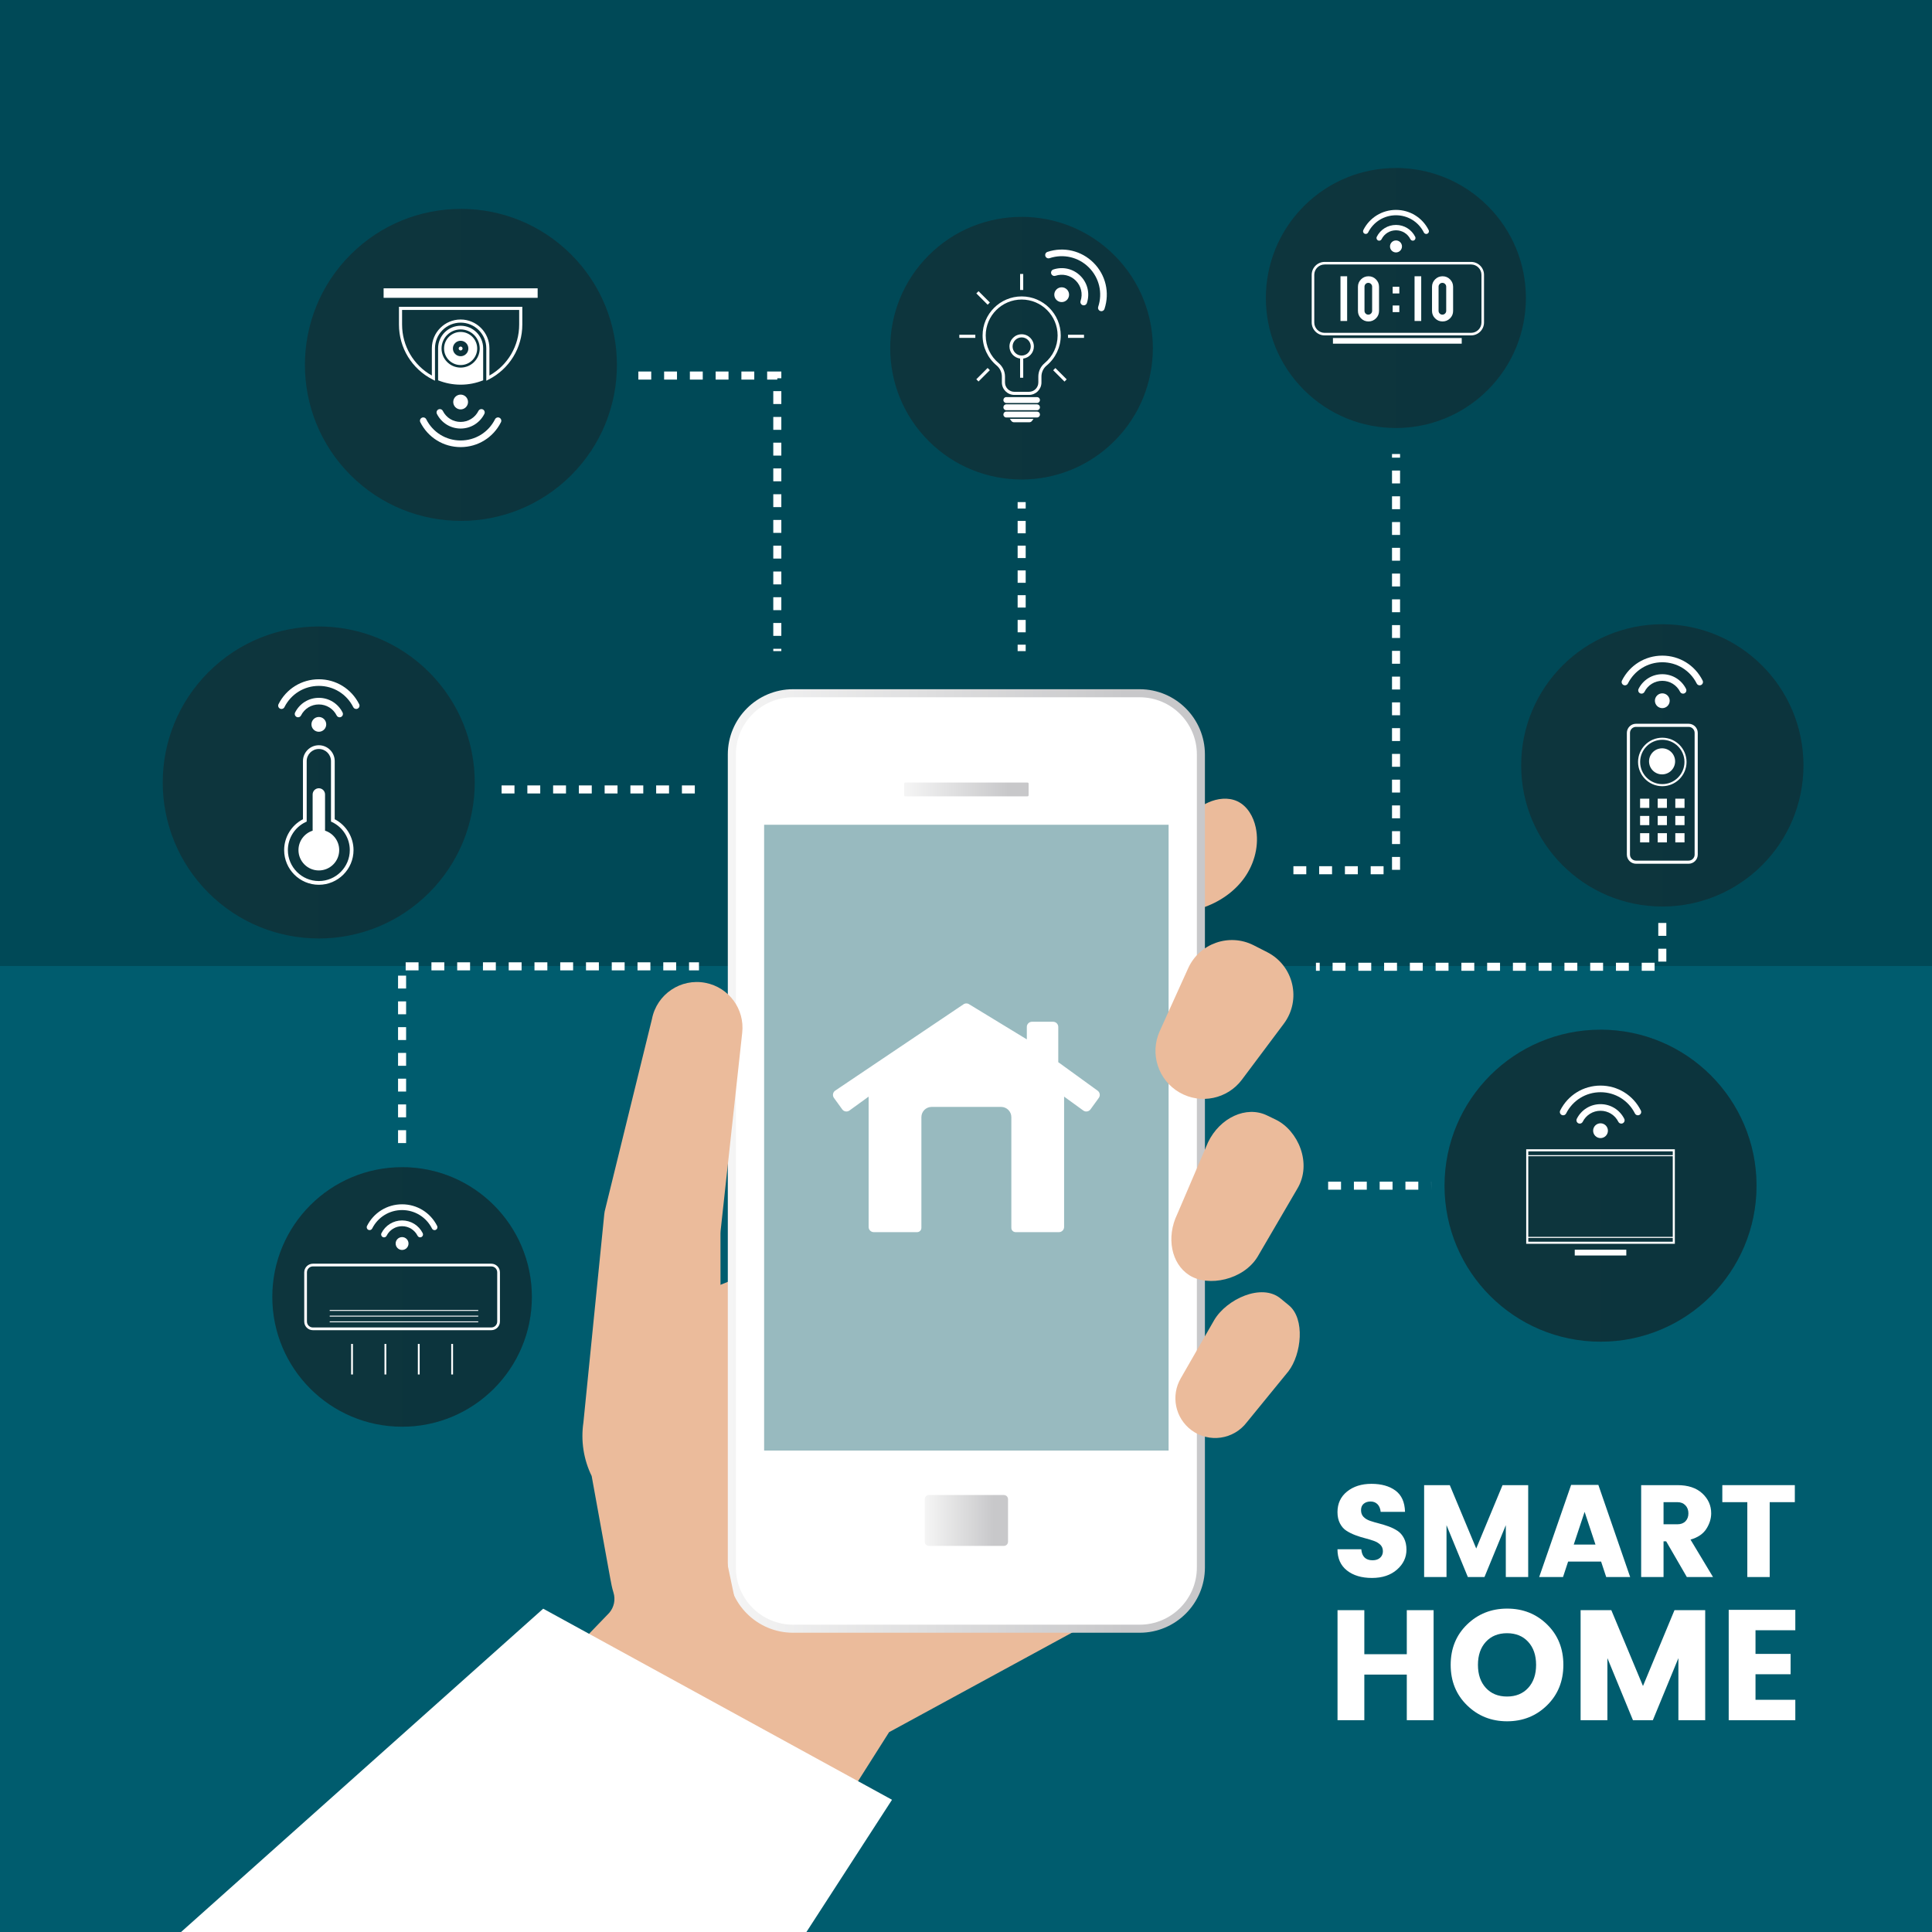 <svg xmlns="http://www.w3.org/2000/svg" xmlns:xlink="http://www.w3.org/1999/xlink" x="0px" y="0px" viewBox="0 0 1200 1200" style="enable-background:new 0 0 1200 1200;" xml:space="preserve"><rect x="0" y="0" width="1200" height="1200" fill="#808080" stroke="none"/><g id="BG">	<rect transform="matrix(-1.836970e-16 1 -1 -1.836970e-16 1200 1.136868e-13)" style="fill:#005C6E;" width="1200" height="1200"></rect>			<rect x="300" y="-300" transform="matrix(-1.836970e-16 1 -1 -1.836970e-16 900 -300)" style="fill:#004957;" width="600" height="1200"></rect></g><g id="Object">	<path style="fill:#EBBB9B;" d="M750.46,498.441c5.682-2.565,12.467-3.392,18.108-0.737c6.208,2.922,9.976,9.546,11.396,16.259  c2.272,10.738-0.657,22.274-7.022,31.215c-6.365,8.941-15.949,15.35-26.377,18.773c-3.973,1.304-9.103,1.867-11.635-1.461  c-1.482-1.948-1.512-4.599-1.479-7.047c0.174-12.668,0.266-25.341,0.522-38.008C734.171,507.566,741.706,502.393,750.46,498.441z"></path>	<polygon style="fill:#EBBB9B;" points="491.076,1172.382 552.234,1075.876 707.603,991.337 670.867,707.963 436.015,802.639   415.753,969.687 370.71,1119.09  "></polygon>	<g>		<g>			<path style="fill:#FFFFFF;" d="M707.891,1011.623H492.563c-20.956,0-38.004-17.048-38.004-38.005V468.596    c0-20.955,17.048-38.004,38.004-38.004h215.329c20.954,0,38.003,17.048,38.003,38.004v505.022    C745.894,994.574,728.846,1011.623,707.891,1011.623z"></path>		</g>		<g>			<g>				<linearGradient id="SVGID_1_" gradientUnits="userSpaceOnUse" x1="452.059" y1="721.107" x2="748.394" y2="721.107">					<stop offset="0" style="stop-color:#F5F5F5"></stop>					<stop offset="0.834" style="stop-color:#C8C8CA"></stop>				</linearGradient>				<path style="fill:url(#SVGID_1_);" d="M707.891,1014.122H492.563c-22.334,0-40.504-18.17-40.504-40.505V468.596     c0-22.334,18.17-40.504,40.504-40.504h215.329c22.333,0,40.503,18.17,40.503,40.504v505.021     C748.394,995.953,730.224,1014.122,707.891,1014.122z M492.563,433.092c-19.577,0-35.504,15.927-35.504,35.504v505.021     c0,19.577,15.927,35.505,35.504,35.505h215.329c19.576,0,35.503-15.928,35.503-35.505V468.596     c0-19.577-15.927-35.504-35.503-35.504H492.563z"></path>			</g>		</g>					<linearGradient id="SVGID_00000052809921767457477470000017172925449427017390_" gradientUnits="userSpaceOnUse" x1="561.559" y1="490.336" x2="638.895" y2="490.336">			<stop offset="0" style="stop-color:#F5F5F5"></stop>			<stop offset="0.834" style="stop-color:#C8C8CA"></stop>		</linearGradient>		<path style="fill:url(#SVGID_00000052809921767457477470000017172925449427017390_);" d="M638.199,486.04h-75.944   c-0.384,0-0.696,0.311-0.696,0.696v7.201c0,0.384,0.312,0.696,0.696,0.696h75.944c0.384,0,0.696-0.311,0.696-0.696v-7.201   C638.895,486.351,638.583,486.04,638.199,486.04z"></path>		<rect x="474.612" y="512.275" style="fill:#98BABF;" width="251.23" height="388.689"></rect>		<path style="fill:#FFFFFF;" d="M681.764,677.455l-24.466-17.731c0.007-0.084,0.013-0.169,0.013-0.255v-21.627   c0-1.771-1.436-3.208-3.208-3.208h-13.117c-1.772,0-3.208,1.436-3.208,3.208v7.735l-35.669-21.719   c-1.123-0.814-2.642-0.814-3.765,0l-79.654,53.596c-1.434,1.04-1.755,3.045-0.715,4.48l5.154,7.111   c1.04,1.435,3.045,1.755,4.48,0.715l11.914-8.634v80.971c0,1.771,1.436,3.208,3.208,3.208h26.912c1.464,0,2.65-1.187,2.65-2.65   v-68.772c0-3.513,2.848-6.361,6.361-6.361h43.147c3.513,0,6.361,2.848,6.361,6.361v68.772c0,1.464,1.187,2.65,2.65,2.65h26.912   c1.772,0,3.208-1.436,3.208-3.208v-80.971l11.914,8.634c1.434,1.04,3.44,0.719,4.48-0.715l5.154-7.111   C683.518,680.5,683.198,678.494,681.764,677.455z"></path>					<linearGradient id="SVGID_00000143575366164183342870000013665425852519833780_" gradientUnits="userSpaceOnUse" x1="574.352" y1="944.389" x2="626.101" y2="944.389">			<stop offset="0" style="stop-color:#F5F5F5"></stop>			<stop offset="0.834" style="stop-color:#C8C8CA"></stop>		</linearGradient>		<path style="fill:url(#SVGID_00000143575366164183342870000013665425852519833780_);" d="M623.51,928.587h-46.568   c-1.43,0-2.59,1.16-2.59,2.59v26.424c0,1.431,1.16,2.59,2.59,2.59h46.568c1.431,0,2.59-1.16,2.59-2.59v-26.424   C626.101,929.747,624.941,928.587,623.51,928.587z"></path>	</g>	<g>					<ellipse transform="matrix(0.707 -0.707 0.707 0.707 -76.389 268.84)" style="fill:#0D353D;" cx="286.324" cy="226.63" rx="96.898" ry="96.898"></ellipse>		<path style="opacity:0.2;fill:#0D353D;" d="M286.324,129.732v193.795c53.515,0,96.898-43.382,96.898-96.898   S339.84,129.732,286.324,129.732z"></path>		<g>			<g>				<path style="fill:#FFFFFF;" d="M270.17,236.465l-1.408-0.717c-12.928-6.577-20.959-19.667-20.959-34.16v-11.023h76.61v11.023     c0,14.494-8.031,27.583-20.959,34.16l-1.408,0.716v-20.136c0-8.788-7.15-15.937-15.937-15.937     c-8.788,0-15.937,7.149-15.937,15.937V236.465z M249.74,192.503v9.085c0,13.226,7.045,25.221,18.492,31.678v-16.937     c0-9.856,8.019-17.875,17.875-17.875c9.856,0,17.875,8.019,17.875,17.875v16.937c11.447-6.457,18.492-18.452,18.492-31.678     v-9.085H249.74z"></path>			</g>			<rect x="238.271" y="179.083" style="fill:#FFFFFF;" width="95.672" height="5.901"></rect>			<g>				<path style="fill:#FFFFFF;" d="M286.107,202.332c-7.718,0-13.997,6.279-13.997,13.997v19.88     c4.323,1.749,9.047,2.715,13.997,2.715h0c4.95,0,9.674-0.966,13.997-2.715v-19.88     C300.104,208.611,293.825,202.332,286.107,202.332z M286.107,228.32c-6.549,0-11.857-5.309-11.857-11.857     c0-6.549,5.309-11.857,11.857-11.857s11.857,5.309,11.857,11.857C297.965,223.011,292.656,228.32,286.107,228.32z"></path>				<path style="fill:#FFFFFF;" d="M286.107,206.181c-5.678,0-10.281,4.603-10.281,10.281c0,5.678,4.603,10.281,10.281,10.281     c5.678,0,10.282-4.603,10.282-10.281C296.389,210.784,291.786,206.181,286.107,206.181z M286.107,221.265     c-2.653,0-4.803-2.15-4.803-4.803c0-2.653,2.15-4.803,4.803-4.803c2.653,0,4.803,2.151,4.803,4.803     C290.91,219.115,288.76,221.265,286.107,221.265z"></path>				<path style="fill:#FFFFFF;" d="M287.312,216.462c0-0.665-0.539-1.205-1.205-1.205c-0.665,0-1.205,0.539-1.205,1.205     s0.539,1.205,1.205,1.205C286.773,217.667,287.312,217.128,287.312,216.462z"></path>			</g>			<g>				<g>					<path style="fill:#FFFFFF;" d="M286.108,254.283c2.533,0,4.593-2.061,4.593-4.593c0-2.533-2.061-4.593-4.593-4.593      c-2.533,0-4.594,2.061-4.594,4.593C281.514,252.223,283.575,254.283,286.108,254.283z"></path>				</g>				<g>					<path style="fill:#FFFFFF;" d="M286.108,277.704c10.658,0,20.254-5.925,25.044-15.462c0.509-1.013,0.099-2.252-0.915-2.761      c-0.491-0.247-1.049-0.287-1.57-0.114c-0.521,0.173-0.944,0.538-1.191,1.029c-4.087,8.139-12.275,13.195-21.368,13.195      c-9.093,0-17.281-5.056-21.368-13.195c-0.351-0.7-1.057-1.134-1.84-1.134c-0.321,0-0.631,0.074-0.921,0.219      c-0.491,0.247-0.857,0.669-1.029,1.191c-0.173,0.522-0.132,1.079,0.114,1.57v0C265.854,271.78,275.45,277.704,286.108,277.704z      "></path>				</g>				<g>					<path style="fill:#FFFFFF;" d="M286.108,262.064c-4.707,0-8.946-2.618-11.062-6.832c-0.247-0.491-0.67-0.857-1.191-1.029      c-0.522-0.173-1.079-0.132-1.569,0.114c-0.491,0.247-0.857,0.67-1.03,1.191c-0.173,0.521-0.132,1.079,0.114,1.57      c2.819,5.612,8.466,9.099,14.738,9.099c6.272,0,11.92-3.487,14.738-9.099c0.509-1.013,0.098-2.252-0.915-2.761      c-0.29-0.146-0.599-0.219-0.92-0.219c-0.784,0-1.489,0.435-1.84,1.134C295.054,259.446,290.815,262.064,286.108,262.064z"></path>				</g>			</g>		</g>	</g>	<g>		<circle style="fill:#0D353D;" cx="249.74" cy="805.553" r="80.607"></circle>		<path style="opacity:0.2;fill:#0D353D;" d="M249.74,724.946V886.16c44.518,0,80.607-36.089,80.607-80.607   S294.258,724.946,249.74,724.946z"></path>		<g>			<g>				<g>					<rect x="204.787" y="820.731" style="fill:#FFFFFF;" width="92.257" height="0.562"></rect>				</g>				<g>					<rect x="204.787" y="817.196" style="fill:#FFFFFF;" width="92.257" height="0.562"></rect>				</g>				<g>					<rect x="204.787" y="813.661" style="fill:#FFFFFF;" width="92.257" height="0.562"></rect>				</g>				<g>					<g>						<path style="fill:#FFFFFF;" d="M305.164,826.2H194.318c-2.951,0-5.352-2.401-5.352-5.352v-30.589       c0-2.951,2.401-5.352,5.352-5.352h110.846c2.951,0,5.352,2.401,5.352,5.352v30.589       C310.516,823.799,308.115,826.2,305.164,826.2z M194.318,786.591c-2.022,0-3.667,1.645-3.667,3.667v30.589       c0,2.022,1.645,3.667,3.667,3.667h110.846c2.022,0,3.667-1.645,3.667-3.667v-30.589c0-2.022-1.645-3.667-3.667-3.667H194.318z       "></path>					</g>				</g>			</g>			<g>				<g>					<path style="fill:#FFFFFF;" d="M249.74,768.381c-2.202,0-3.994,1.792-3.994,3.995c0,2.203,1.792,3.994,3.994,3.994      c2.203,0,3.995-1.792,3.995-3.994C253.735,770.173,251.943,768.381,249.74,768.381z"></path>				</g>				<g>					<path style="fill:#FFFFFF;" d="M249.74,748.014c-9.268,0-17.613,5.152-21.778,13.446c-0.442,0.881-0.086,1.958,0.796,2.401      c0.427,0.214,0.912,0.25,1.365,0.099c0.453-0.15,0.821-0.468,1.036-0.895c3.554-7.078,10.674-11.474,18.581-11.474      c7.907,0,15.027,4.397,18.581,11.474c0.306,0.608,0.919,0.986,1.6,0.986c0.279,0,0.548-0.064,0.801-0.191      c0.427-0.214,0.745-0.582,0.895-1.036c0.15-0.453,0.115-0.938-0.099-1.365v0C267.353,753.166,259.009,748.014,249.74,748.014z"></path>				</g>				<g>					<path style="fill:#FFFFFF;" d="M249.74,761.616c4.094,0,7.78,2.276,9.62,5.941c0.215,0.427,0.582,0.745,1.036,0.895      c0.454,0.15,0.938,0.115,1.365-0.1c0.427-0.214,0.745-0.582,0.895-1.036c0.15-0.454,0.115-0.938-0.099-1.365      c-2.451-4.88-7.362-7.912-12.816-7.912c-5.454,0-10.365,3.032-12.816,7.913c-0.443,0.881-0.085,1.958,0.796,2.401      c0.252,0.127,0.521,0.191,0.8,0.191c0.682,0,1.295-0.378,1.6-0.987C241.961,763.892,245.647,761.616,249.74,761.616z"></path>				</g>			</g>			<g>				<rect x="218.091" y="834.736" style="fill:#FFFFFF;" width="1.123" height="18.976"></rect>				<rect x="238.816" y="834.736" style="fill:#FFFFFF;" width="1.123" height="18.976"></rect>				<rect x="259.542" y="834.736" style="fill:#FFFFFF;" width="1.123" height="18.976"></rect>				<rect x="280.267" y="834.736" style="fill:#FFFFFF;" width="1.123" height="18.976"></rect>			</g>		</g>	</g>	<g>					<ellipse transform="matrix(0.707 -0.707 0.707 0.707 32.971 512.041)" style="fill:#0D353D;" cx="634.574" cy="216.221" rx="81.566" ry="81.566"></ellipse>		<path style="opacity:0.2;fill:#0D353D;" d="M634.573,134.655v163.131c45.047,0,81.566-36.518,81.566-81.566   S679.621,134.655,634.573,134.655z"></path>		<g>			<g>				<g>					<path style="fill:#FFFFFF;" d="M662.681,179.789c-1.791-1.791-4.705-1.791-6.496,0c-1.791,1.791-1.791,4.705,0,6.496      c1.791,1.791,4.705,1.791,6.496,0C664.472,184.494,664.472,181.579,662.681,179.789z"></path>				</g>				<g>					<path style="fill:#FFFFFF;" d="M679.242,163.227c-7.537-7.537-18.511-10.133-28.642-6.775      c-1.076,0.357-1.662,1.523-1.305,2.599c0.173,0.522,0.538,0.945,1.029,1.191c0.491,0.247,1.048,0.287,1.57,0.114      c8.645-2.865,18.01-0.651,24.44,5.779c6.43,6.43,8.644,15.795,5.779,24.439c-0.246,0.743-0.055,1.549,0.499,2.103      c0.227,0.227,0.498,0.394,0.806,0.496c0.521,0.173,1.079,0.132,1.57-0.114c0.491-0.247,0.857-0.669,1.029-1.191l0,0      C689.374,181.739,686.778,170.764,679.242,163.227z"></path>				</g>				<g>					<path style="fill:#FFFFFF;" d="M668.182,174.287c3.329,3.329,4.475,8.177,2.992,12.653c-0.173,0.522-0.132,1.079,0.114,1.57      c0.247,0.491,0.67,0.856,1.19,1.029c0.522,0.173,1.079,0.132,1.57-0.114c0.491-0.246,0.856-0.669,1.029-1.191      c1.976-5.962,0.448-12.42-3.987-16.855c-4.435-4.435-10.894-5.963-16.856-3.988c-1.076,0.357-1.662,1.523-1.305,2.599      c0.102,0.308,0.268,0.579,0.496,0.806c0.554,0.554,1.36,0.746,2.104,0.499C660.005,169.812,664.853,170.959,668.182,174.287z"></path>				</g>			</g>			<g>				<path style="fill:#FFFFFF;" d="M642.155,215.199c0-4.181-3.401-7.581-7.582-7.581c-4.18,0-7.581,3.401-7.581,7.581     c0,3.851,2.889,7.034,6.612,7.512v11.914h1.938v-11.914C639.266,222.233,642.155,219.05,642.155,215.199z M634.573,220.842     c-3.112,0-5.643-2.532-5.643-5.644c0-3.112,2.532-5.644,5.643-5.644s5.644,2.532,5.644,5.644     C640.217,218.31,637.685,220.842,634.573,220.842z"></path>				<g>					<rect x="633.605" y="170.169" style="fill:#FFFFFF;" width="1.938" height="9.939"></rect>				</g>				<g>					<rect x="663.356" y="207.922" style="fill:#FFFFFF;" width="9.939" height="1.938"></rect>				</g>				<g>					<rect x="595.852" y="207.922" style="fill:#FFFFFF;" width="9.939" height="1.938"></rect>				</g>				<g>											<rect x="605.738" y="231.788" transform="matrix(0.707 -0.707 0.707 0.707 14.269 499.965)" style="fill:#FFFFFF;" width="9.939" height="1.938"></rect>				</g>				<g>											<rect x="657.471" y="227.787" transform="matrix(0.707 -0.707 0.707 0.707 28.269 533.76)" style="fill:#FFFFFF;" width="1.938" height="9.939"></rect>				</g>				<g>											<rect x="609.738" y="180.055" transform="matrix(0.707 -0.707 0.707 0.707 48.038 486.024)" style="fill:#FFFFFF;" width="1.938" height="9.939"></rect>				</g>				<path style="fill:#FFFFFF;" d="M639.403,262.272h-9.658c-0.646,0-1.26-0.346-1.685-0.949l-0.825-1.172h14.677l-0.825,1.172     C640.662,261.926,640.048,262.272,639.403,262.272z"></path>				<path style="fill:#FFFFFF;" d="M644.138,250.296h-19.13c-0.979,0-1.773-0.794-1.773-1.773v-0.103     c0-0.979,0.794-1.773,1.773-1.773h19.13c0.979,0,1.773,0.794,1.773,1.773v0.103     C645.911,249.502,645.117,250.296,644.138,250.296z"></path>				<path style="fill:#FFFFFF;" d="M644.138,254.797h-19.13c-0.979,0-1.773-0.794-1.773-1.772v-0.103     c0-0.979,0.794-1.773,1.773-1.773h19.13c0.979,0,1.773,0.794,1.773,1.773v0.103     C645.911,254.003,645.117,254.797,644.138,254.797z"></path>				<path style="fill:#FFFFFF;" d="M644.138,259.298h-19.13c-0.979,0-1.773-0.794-1.773-1.773v-0.102     c0-0.979,0.794-1.773,1.773-1.773h19.13c0.979,0,1.773,0.794,1.773,1.773v0.102     C645.911,258.504,645.117,259.298,644.138,259.298z"></path>				<g>					<path style="fill:#FFFFFF;" d="M639.131,245.294h-9.114c-4.264,0-7.733-3.469-7.733-7.733v-3.667      c0-2.642-1.195-5.156-3.277-6.899c-5.539-4.636-8.711-11.432-8.702-18.647c0.016-13.365,10.904-24.239,24.269-24.239      c0.001,0,0,0,0.001,0c13.382,0,24.268,10.887,24.268,24.269c0,7.236-3.196,14.042-8.767,18.672      c-2.041,1.696-3.212,4.191-3.212,6.844v3.668C646.864,241.825,643.395,245.294,639.131,245.294z M634.574,186.046      c-12.299,0-22.317,10.005-22.332,22.304c-0.008,6.639,2.911,12.893,8.008,17.158c2.524,2.112,3.971,5.169,3.971,8.385v3.667      c0,3.195,2.6,5.795,5.795,5.795h9.114c3.195,0,5.795-2.6,5.795-5.795v-3.668c0-3.231,1.426-6.269,3.911-8.334      c5.127-4.261,8.068-10.523,8.068-17.182C656.905,196.064,646.887,186.047,634.574,186.046z"></path>				</g>			</g>		</g>	</g>	<g>		<circle style="fill:#0D353D;" cx="994.115" cy="736.448" r="96.898"></circle>		<path style="opacity:0.2;fill:#0D353D;" d="M994.115,639.55v193.795c53.515,0,96.898-43.382,96.898-96.897   C1091.013,682.933,1047.63,639.55,994.115,639.55z"></path>		<g>			<g>				<g>					<path style="fill:#FFFFFF;" d="M1039.952,768.886h-91.674v-51.398h91.674V768.886z M948.924,768.24h90.382v-50.106h-90.382      V768.24z"></path>				</g>				<g>					<g>						<path style="fill:#FFFFFF;" d="M1040.275,772.545h-92.32v-58.717h92.32V772.545z M949.247,771.253h89.736V715.12h-89.736       V771.253z"></path>					</g>				</g>				<g>					<rect x="978.105" y="776.221" style="fill:#FFFFFF;" width="32.02" height="3.586"></rect>				</g>			</g>			<g>				<g>					<path style="fill:#FFFFFF;" d="M994.115,697.702c-2.533,0-4.594,2.061-4.594,4.593c0,2.533,2.061,4.593,4.594,4.593      c2.533,0,4.593-2.061,4.593-4.593C998.708,699.763,996.648,697.702,994.115,697.702z"></path>				</g>				<g>					<path style="fill:#FFFFFF;" d="M994.115,674.281c-10.659,0-20.255,5.925-25.044,15.462c-0.509,1.013-0.098,2.252,0.915,2.761      c0.492,0.247,1.049,0.287,1.57,0.114c0.521-0.173,0.944-0.538,1.191-1.029c4.087-8.139,12.275-13.195,21.368-13.195      c9.093,0,17.281,5.056,21.368,13.195c0.351,0.7,1.057,1.134,1.84,1.134c0.321,0,0.631-0.074,0.921-0.219      c0.491-0.247,0.857-0.669,1.029-1.191c0.173-0.522,0.133-1.079-0.114-1.57v0      C1014.369,680.206,1004.773,674.281,994.115,674.281z"></path>				</g>				<g>					<path style="fill:#FFFFFF;" d="M994.115,689.922c4.707,0,8.946,2.618,11.062,6.832c0.247,0.491,0.67,0.857,1.191,1.029      c0.522,0.173,1.079,0.132,1.569-0.114c0.491-0.247,0.857-0.67,1.03-1.191c0.173-0.521,0.132-1.079-0.114-1.57      c-2.819-5.612-8.466-9.099-14.738-9.099c-6.273,0-11.92,3.487-14.738,9.099c-0.509,1.013-0.098,2.252,0.915,2.761      c0.29,0.146,0.599,0.219,0.92,0.219c0.784,0,1.489-0.435,1.841-1.134C985.168,692.54,989.407,689.922,994.115,689.922z"></path>				</g>			</g>		</g>	</g>	<g>					<ellipse transform="matrix(0.707 -0.707 0.707 0.707 -285.678 282.391)" style="fill:#0D353D;" cx="198.037" cy="486.04" rx="96.898" ry="96.898"></ellipse>		<path style="opacity:0.2;fill:#0D353D;" d="M198.037,389.142v193.795c53.515,0,96.898-43.383,96.898-96.898   S251.552,389.142,198.037,389.142z"></path>		<g>			<g>				<g>					<path style="fill:#FFFFFF;" d="M198.037,445.326c-2.533,0-4.594,2.061-4.594,4.594s2.061,4.593,4.594,4.593      c2.533,0,4.593-2.061,4.593-4.593S200.57,445.326,198.037,445.326z"></path>				</g>				<g>					<path style="fill:#FFFFFF;" d="M198.037,421.905c-10.658,0-20.255,5.925-25.044,15.462c-0.509,1.014-0.098,2.252,0.915,2.761      c0.491,0.247,1.049,0.287,1.57,0.114c0.521-0.173,0.944-0.538,1.191-1.029c4.087-8.139,12.275-13.195,21.368-13.195      c9.093,0,17.281,5.056,21.368,13.195c0.351,0.7,1.057,1.134,1.84,1.134c0.321,0,0.631-0.074,0.921-0.22      c0.491-0.246,0.857-0.669,1.029-1.191c0.173-0.521,0.132-1.079-0.114-1.57v0C218.291,427.829,208.695,421.905,198.037,421.905z      "></path>				</g>				<g>					<path style="fill:#FFFFFF;" d="M198.037,437.546c4.707,0,8.946,2.618,11.062,6.832c0.247,0.491,0.67,0.857,1.191,1.029      c0.522,0.173,1.079,0.132,1.569-0.114c0.491-0.247,0.857-0.67,1.03-1.191c0.173-0.522,0.132-1.079-0.114-1.57      c-2.819-5.612-8.466-9.099-14.738-9.099c-6.273,0-11.92,3.487-14.738,9.099c-0.509,1.013-0.098,2.252,0.915,2.761      c0.29,0.146,0.599,0.22,0.92,0.22c0.784,0,1.489-0.435,1.84-1.134C189.09,440.164,193.329,437.546,198.037,437.546z"></path>				</g>			</g>			<g>				<g>					<path style="fill:#FFFFFF;" d="M198.037,549.55c-11.882,0-21.548-9.666-21.548-21.548c0-8.043,4.561-15.483,11.681-19.16      V472.75c0-5.441,4.426-9.867,9.867-9.867c5.441,0,9.867,4.426,9.867,9.867v36.092c7.12,3.676,11.681,11.116,11.681,19.16      C219.586,539.883,209.919,549.55,198.037,549.55z M198.037,465.202c-4.162,0-7.548,3.386-7.548,7.548v37.546l-0.664,0.314      c-6.693,3.166-11.017,9.993-11.017,17.391c0,10.603,8.626,19.229,19.229,19.229c10.603,0,19.229-8.626,19.229-19.229      c0-7.399-4.324-14.225-11.017-17.391l-0.664-0.314V472.75C205.585,468.588,202.199,465.202,198.037,465.202z"></path>				</g>				<path style="fill:#FFFFFF;" d="M201.891,515.95v-22.499c0-2.128-1.725-3.854-3.854-3.854l0,0c-2.128,0-3.854,1.725-3.854,3.854     v22.499c-5.102,1.63-8.797,6.408-8.797,12.051c0,6.987,5.664,12.651,12.651,12.651c6.987,0,12.651-5.664,12.651-12.651     C210.688,522.359,206.993,517.581,201.891,515.95z"></path>			</g>		</g>	</g>	<g>					<ellipse transform="matrix(0.707 -0.707 0.707 0.707 123.137 667.327)" style="fill:#0D353D;" cx="867.104" cy="185.024" rx="80.756" ry="80.756"></ellipse>		<path style="opacity:0.2;fill:#0D353D;" d="M867.104,104.268V265.78c44.6,0,80.756-36.156,80.756-80.756   S911.704,104.268,867.104,104.268z"></path>		<g>			<g>				<g>					<path style="fill:#FFFFFF;" d="M913.729,162.681h-90.988c-4.423,0-8.021,3.598-8.021,8.021v29.597      c0,4.423,3.598,8.021,8.021,8.021h90.988c4.423,0,8.021-3.598,8.021-8.021v-29.597      C921.75,166.279,918.152,162.681,913.729,162.681z M920.161,200.299c0,3.546-2.885,6.432-6.432,6.432h-90.988      c-3.546,0-6.431-2.885-6.431-6.432v-29.597c0-3.546,2.885-6.431,6.431-6.431h90.988c3.546,0,6.432,2.885,6.432,6.431V200.299z"></path>					<rect x="827.919" y="209.957" style="fill:#FFFFFF;" width="79.986" height="3.504"></rect>					<g>						<path style="fill:#FFFFFF;" d="M850.003,171.594c-1.808,0-3.354,0.638-4.637,1.914c-1.283,1.276-1.925,2.825-1.925,4.648       v14.961c0,1.808,0.638,3.35,1.914,4.626c1.276,1.276,2.825,1.914,4.648,1.914c1.793,0,3.332-0.634,4.615-1.903       c1.283-1.269,1.925-2.814,1.925-4.637v-14.961c0-1.808-0.634-3.354-1.903-4.637       C853.371,172.236,851.826,171.594,850.003,171.594z M852.256,193.051c0,0.657-0.233,1.218-0.7,1.684       c-0.467,0.467-1.028,0.7-1.684,0.7c-0.656,0-1.214-0.233-1.673-0.7c-0.459-0.467-0.689-1.028-0.689-1.684v-14.982       c0-0.656,0.23-1.217,0.689-1.684c0.459-0.467,1.017-0.7,1.673-0.7c0.656,0,1.217,0.233,1.684,0.7       c0.467,0.467,0.7,1.028,0.7,1.684V193.051z"></path>						<rect x="865.009" y="189.747" style="fill:#FFFFFF;" width="4.134" height="4.112"></rect>						<rect x="865.009" y="178.111" style="fill:#FFFFFF;" width="4.134" height="4.156"></rect>						<path style="fill:#FFFFFF;" d="M900.651,173.519c-1.269-1.283-2.814-1.925-4.637-1.925c-1.808,0-3.354,0.638-4.637,1.914       c-1.283,1.276-1.925,2.825-1.925,4.648v14.961c0,1.808,0.638,3.35,1.914,4.626c1.276,1.276,2.825,1.914,4.648,1.914       c1.794,0,3.332-0.634,4.615-1.903c1.283-1.269,1.925-2.814,1.925-4.637v-14.961       C902.554,176.348,901.92,174.802,900.651,173.519z M898.267,193.051c0,0.657-0.234,1.218-0.7,1.684       c-0.467,0.467-1.028,0.7-1.684,0.7c-0.656,0-1.214-0.233-1.673-0.7c-0.459-0.467-0.689-1.028-0.689-1.684v-14.982       c0-0.656,0.23-1.217,0.689-1.684c0.459-0.467,1.017-0.7,1.673-0.7c0.656,0,1.218,0.233,1.684,0.7       c0.466,0.467,0.7,1.028,0.7,1.684V193.051z"></path>						<rect x="832.598" y="171.594" style="fill:#FFFFFF;" width="4.134" height="27.778"></rect>						<rect x="878.609" y="171.594" style="fill:#FFFFFF;" width="4.134" height="27.778"></rect>					</g>				</g>			</g>			<g>				<g>					<path style="fill:#FFFFFF;" d="M867.075,149.345c-2.052,0-3.721,1.669-3.721,3.721c0,2.052,1.669,3.721,3.721,3.721      s3.721-1.669,3.721-3.721C870.796,151.014,869.127,149.345,867.075,149.345z"></path>				</g>				<g>					<path style="fill:#FFFFFF;" d="M867.075,130.372c-8.634,0-16.408,4.799-20.287,12.525c-0.412,0.821-0.08,1.824,0.741,2.236      c0.398,0.2,0.85,0.233,1.272,0.093c0.422-0.14,0.765-0.436,0.965-0.834c3.311-6.593,9.943-10.689,17.31-10.689      c7.366,0,13.999,4.096,17.309,10.689c0.285,0.567,0.856,0.919,1.491,0.919c0.26,0,0.511-0.06,0.746-0.178      c0.398-0.2,0.694-0.542,0.834-0.965c0.14-0.422,0.107-0.874-0.092-1.272v0C883.483,135.171,875.709,130.372,867.075,130.372z"></path>				</g>				<g>					<path style="fill:#FFFFFF;" d="M867.075,143.042c3.813,0,7.247,2.12,8.961,5.534c0.2,0.398,0.542,0.694,0.965,0.834      c0.423,0.14,0.874,0.107,1.271-0.093c0.398-0.2,0.694-0.542,0.834-0.965c0.14-0.422,0.107-0.874-0.093-1.272      c-2.283-4.546-6.858-7.371-11.939-7.371c-5.081,0-9.656,2.824-11.939,7.371c-0.412,0.821-0.079,1.824,0.742,2.236      c0.235,0.118,0.485,0.178,0.746,0.178c0.635,0,1.206-0.352,1.491-0.919C859.828,145.163,863.262,143.042,867.075,143.042z"></path>				</g>			</g>		</g>	</g>	<g>		<circle style="fill:#0D353D;" cx="1032.488" cy="475.391" r="87.661"></circle>		<path style="opacity:0.2;fill:#0D353D;" d="M1032.488,387.73v175.322c48.414,0,87.661-39.247,87.661-87.661   C1120.15,426.977,1080.902,387.73,1032.488,387.73z"></path>		<g>			<g>				<g>					<g>						<path style="fill:#FFFFFF;" d="M1048.828,536.486h-32.68c-3.13,0-5.677-2.547-5.677-5.677v-75.595       c0-3.13,2.547-5.677,5.677-5.677h32.68c3.13,0,5.677,2.547,5.677,5.677v75.595       C1054.505,533.94,1051.958,536.486,1048.828,536.486z M1016.149,451.475c-2.062,0-3.739,1.677-3.739,3.739v75.595       c0,2.062,1.677,3.739,3.739,3.739h32.68c2.062,0,3.739-1.677,3.739-3.739v-75.595c0-2.062-1.677-3.739-3.739-3.739H1016.149z"></path>					</g>											<ellipse transform="matrix(0.973 -0.23 0.23 0.973 -81.113 249.876)" style="fill:#FFFFFF;" cx="1032.488" cy="473.264" rx="8.096" ry="8.096"></ellipse>					<g>						<path style="fill:#FFFFFF;" d="M1032.488,488.323c-8.303,0-15.059-6.755-15.059-15.059c0-8.303,6.755-15.059,15.059-15.059       s15.059,6.755,15.059,15.059C1047.547,481.568,1040.792,488.323,1032.488,488.323z M1032.488,459.497       c-7.591,0-13.767,6.176-13.767,13.767c0,7.591,6.176,13.767,13.767,13.767s13.767-6.176,13.767-13.767       C1046.255,465.673,1040.079,459.497,1032.488,459.497z"></path>					</g>				</g>				<g>					<g>						<path style="fill:#FFFFFF;" d="M1032.488,430.647c-2.533,0-4.594,2.061-4.594,4.593c0,2.533,2.061,4.593,4.594,4.593       s4.594-2.061,4.594-4.593C1037.081,432.707,1035.021,430.647,1032.488,430.647z"></path>					</g>					<g>						<path style="fill:#FFFFFF;" d="M1032.488,407.226c-10.658,0-20.255,5.925-25.044,15.462c-0.509,1.013-0.098,2.252,0.915,2.761       c0.491,0.247,1.049,0.287,1.57,0.114c0.521-0.173,0.944-0.538,1.191-1.029c4.087-8.139,12.275-13.195,21.368-13.195       c9.093,0,17.281,5.056,21.368,13.195c0.351,0.7,1.057,1.134,1.84,1.134c0.321,0,0.631-0.074,0.921-0.219       c0.491-0.247,0.857-0.669,1.029-1.191c0.173-0.521,0.132-1.079-0.114-1.57v0       C1052.742,413.15,1043.146,407.226,1032.488,407.226z"></path>					</g>					<g>						<path style="fill:#FFFFFF;" d="M1032.488,422.867c4.707,0,8.946,2.618,11.062,6.832c0.247,0.491,0.67,0.857,1.191,1.03       c0.522,0.173,1.079,0.132,1.569-0.114c0.491-0.247,0.857-0.67,1.03-1.191c0.173-0.521,0.132-1.079-0.114-1.57       c-2.819-5.612-8.466-9.099-14.738-9.099c-6.272,0-11.92,3.487-14.738,9.099c-0.509,1.013-0.098,2.252,0.915,2.761       c0.29,0.146,0.599,0.219,0.92,0.219c0.784,0,1.489-0.435,1.84-1.134C1023.542,425.484,1027.781,422.867,1032.488,422.867z"></path>					</g>				</g>			</g>			<g>				<g>					<rect x="1029.626" y="506.788" style="fill:#FFFFFF;" width="5.725" height="5.725"></rect>					<rect x="1018.688" y="506.788" style="fill:#FFFFFF;" width="5.725" height="5.725"></rect>				</g>				<g>					<rect x="1029.626" y="496.072" style="fill:#FFFFFF;" width="5.725" height="5.725"></rect>					<rect x="1018.688" y="496.072" style="fill:#FFFFFF;" width="5.725" height="5.725"></rect>				</g>			</g>			<g>				<g>					<rect x="1040.564" y="506.788" style="fill:#FFFFFF;" width="5.725" height="5.725"></rect>				</g>				<g>					<rect x="1040.564" y="496.072" style="fill:#FFFFFF;" width="5.725" height="5.725"></rect>				</g>			</g>			<g>				<g>					<rect x="1029.626" y="517.504" style="fill:#FFFFFF;" width="5.725" height="5.725"></rect>					<rect x="1018.688" y="517.504" style="fill:#FFFFFF;" width="5.725" height="5.725"></rect>				</g>			</g>			<g>				<g>					<rect x="1040.564" y="517.504" style="fill:#FFFFFF;" width="5.725" height="5.725"></rect>				</g>			</g>		</g>	</g>	<path style="fill:#EBBB9B;" d="M438.233,610.469L438.233,610.469c-15.395-3.003-30.306,7.055-33.289,22.454l-29.371,119.525  c-0.111,0.572-0.195,1.15-0.252,1.73l-12.96,129.39c-1.676,11.332,0.114,22.907,5.134,33.204l11.577,63.76  c0.525,2.892,1.075,5.789,1.958,8.592c1.369,4.346,0.416,9.153-2.63,12.665l-150.45,156.086h263.127l-45.1-214.207l1.596-55.107  l-0.069-122.444c0-0.54,0.029-1.08,0.087-1.617l13.419-123.105C462.608,626.733,452.708,613.292,438.233,610.469z"></path>	<path style="fill:#EBBB9B;" d="M754.175,819.914l-20.69,36.019c-6.421,10.876-3.599,24.844,6.541,32.373h0  c10.85,8.057,26.162,5.893,34.355-4.855l25.912-31.745c8.063-10.579,10.5-32.563,0.206-40.989l-5.222-4.275  C783.568,796.859,761.867,806.884,754.175,819.914z"></path>	<path style="fill:#EBBB9B;" d="M786.914,692.783l5.432,2.615c13.867,6.676,22.958,27.292,13.345,43.102l-24.577,42.08  c-8.757,14.401-30.614,19.024-42.454,11.458l0,0c-11.152-7.128-14.388-23.471-7.486-37.806l19.145-44.695  C757.738,694.125,774.123,686.625,786.914,692.783z"></path>	<path style="fill:#EBBB9B;" d="M778.691,587.132l8.369,4.261c16.494,8.399,21.435,29.638,10.341,44.454l-26.016,34.744  c-9.013,12.038-25.579,15.482-38.644,8.035h0c-13.376-7.624-18.75-24.177-12.404-38.205l17.647-39.006  C744.997,585.917,763.532,579.413,778.691,587.132z"></path>	<polygon style="fill:#FFFFFF;" points="337.39,999.185 554.039,1117.871 500.889,1200 112.468,1200  "></polygon>	<g>		<g>			<rect x="632.074" y="311.866" style="fill:#FFFFFF;" width="5" height="4"></rect>		</g>		<g>			<path style="fill:#FFFFFF;" d="M637.074,392.738h-5v-7.688h5V392.738z M637.074,377.364h-5v-7.688h5V377.364z M637.074,361.99h-5    v-7.688h5V361.99z M637.074,346.616h-5v-7.688h5V346.616z M637.074,331.241h-5v-7.688h5V331.241z"></path>		</g>		<g>			<rect x="632.074" y="400.424" style="fill:#FFFFFF;" width="5" height="4"></rect>		</g>	</g>	<g>		<path style="fill:#FFFFFF;" d="M859.358,543.016h-8v-5h8V543.016z M843.358,543.016h-8v-5h8V543.016z M827.358,543.016h-8v-5h8   V543.016z M811.358,543.016h-8v-5h8V543.016z M869.604,540.262h-5v-8h5V540.262z M869.604,524.262h-5v-8h5V524.262z    M869.604,508.261h-5v-8h5V508.261z M869.604,492.261h-5v-8h5V492.261z M869.604,476.261h-5v-8h5V476.261z M869.604,460.261h-5v-8   h5V460.261z M869.604,444.261h-5v-8h5V444.261z M869.604,428.261h-5v-8h5V428.261z M869.604,412.261h-5v-8h5V412.261z    M869.604,396.261h-5v-7.999h5V396.261z M869.604,380.262h-5v-8h5V380.262z M869.604,364.262h-5v-8h5V364.262z M869.604,348.262   h-5v-8h5V348.262z M869.604,332.262h-5v-8h5V332.262z M869.604,316.262h-5v-8h5V316.262z M869.604,300.262h-5v-8h5V300.262z    M869.604,284.262h-5v-2.27h5V284.262z"></path>	</g>	<g>		<path style="fill:#FFFFFF;" d="M431.553,492.836h-8v-5h8V492.836z M415.553,492.836h-8v-5h8V492.836z M399.553,492.836h-8v-5h8   V492.836z M383.553,492.836h-8v-5h8V492.836z M367.553,492.836h-8v-5h8V492.836z M351.553,492.836h-8v-5h8V492.836z    M335.553,492.836h-8v-5h8V492.836z M319.553,492.836h-8v-5h8V492.836z"></path>	</g>	<g>		<path style="fill:#FFFFFF;" d="M888.978,738.948l-0.042-5h0.042V738.948z M880.936,738.948h-8v-5h8V738.948z M864.936,738.948h-8   v-5h8V738.948z M848.936,738.948h-8v-5h8V738.948z M832.936,738.948h-8v-5h8V738.948z"></path>	</g>	<g>		<path style="fill:#FFFFFF;" d="M1027.7,602.976h-8v-5h8V602.976z M1011.7,602.976h-8v-5h8V602.976z M995.7,602.976h-8v-5h8   V602.976z M979.7,602.976h-8v-5h8V602.976z M963.7,602.976h-8v-5h8V602.976z M947.7,602.976h-8v-5h8V602.976z M931.7,602.976h-8   v-5h8V602.976z M915.7,602.976h-8v-5h8V602.976z M899.7,602.976h-8v-5h8V602.976z M883.7,602.976h-8v-5h8V602.976z M867.7,602.976   h-8v-5h8V602.976z M851.7,602.976h-8v-5h8V602.976z M835.7,602.976h-8v-5h8V602.976z M819.7,602.976h-2.34v-5h2.34V602.976z    M1034.989,597.265h-5v-8h5V597.265z M1034.989,581.265h-5v-8h5V581.265z"></path>	</g>	<g>		<path style="fill:#FFFFFF;" d="M485.299,404.424h-5v-1.464h5V404.424z M485.299,394.96h-5v-8h5V394.96z M485.299,378.96h-5v-8h5   V378.96z M485.299,362.96h-5v-8h5V362.96z M485.299,346.96h-5v-8h5V346.96z M485.299,330.96h-5v-8h5V330.96z M485.299,314.96h-5   v-8h5V314.96z M485.299,298.96h-5v-8h5V298.96z M485.299,282.96h-5v-8h5V282.96z M485.299,266.96h-5v-8h5V266.96z M485.299,250.96   h-5v-8.001h5V250.96z M482.799,235.766h-6.306v-5h8.806v4.193h-2.5V235.766z M468.493,235.766h-8v-5h8V235.766z M452.493,235.766   h-8v-5h8V235.766z M436.493,235.766h-8v-5h8V235.766z M420.493,235.766h-8v-5h8V235.766z M404.493,235.766h-8v-5h8V235.766z"></path>	</g>	<g>		<path style="fill:#FFFFFF;" d="M252.241,709.983h-5v-8h5V709.983z M252.241,693.983h-5v-8h5V693.983z M252.241,677.983h-5v-8h5   V677.983z M252.241,661.983h-5v-8h5V661.983z M252.241,645.983h-5v-8h5V645.983z M252.241,629.983h-5v-8h5V629.983z    M252.241,613.983h-5v-8h5V613.983z M434.145,602.713h-6.174v-5h6.174V602.713z M419.971,602.713h-8v-5h8V602.713z    M403.971,602.713h-8v-5h8V602.713z M387.971,602.713h-8v-5h8V602.713z M371.971,602.713h-8v-5h8V602.713z M355.971,602.713h-8v-5   h8V602.713z M339.971,602.713h-8v-5h8V602.713z M323.971,602.713h-8v-5h8V602.713z M307.971,602.713h-8v-5h8V602.713z    M291.971,602.713h-8v-5h8V602.713z M275.971,602.713h-8v-5h8V602.713z M259.971,602.713h-8v-5h8V602.713z"></path>	</g>	<g>		<path style="fill:#FFFFFF;" d="M851.301,932.612c-1.735,0-3.158,0.461-4.268,1.382c-1.112,0.923-1.667,2.25-1.667,3.984   c0,1.735,0.515,3.13,1.545,4.188c1.029,1.057,2.371,1.869,4.024,2.438c1.653,0.569,3.496,1.111,5.529,1.626   c2.032,0.516,4.051,1.139,6.057,1.87c2.004,0.731,3.834,1.64,5.488,2.724c1.653,1.085,2.994,2.616,4.024,4.594   c1.029,1.979,1.545,4.35,1.545,7.114c0,4.824-1.965,8.957-5.895,12.398c-3.931,3.442-9.106,5.163-15.529,5.163   c-6.423,0-11.6-1.545-15.529-4.635c-3.93-3.089-5.894-7.48-5.894-13.171h14.797c0.379,4.553,2.71,6.829,6.992,6.829   c2.005,0,3.577-0.528,4.716-1.585c1.138-1.057,1.707-2.398,1.707-4.024s-0.516-2.954-1.544-3.984   c-1.03-1.028-2.372-1.842-4.025-2.439c-1.654-0.596-3.496-1.151-5.528-1.667c-2.033-0.515-4.053-1.151-6.057-1.91   c-2.006-0.759-3.836-1.667-5.488-2.725c-1.654-1.057-2.995-2.573-4.024-4.553c-1.03-1.977-1.544-4.321-1.544-7.032   c0-5.312,1.978-9.566,5.935-12.765c3.956-3.198,9.011-4.797,15.163-4.797c6.151,0,11.124,1.396,14.919,4.187   c3.793,2.793,5.772,7.195,5.935,13.212h-15.122c-0.217-2.059-0.882-3.644-1.992-4.756   C854.458,933.169,853.035,932.612,851.301,932.612z"></path>		<path style="fill:#FFFFFF;" d="M949.189,922.449v57.075h-13.903v-32.196l-13.252,32.196h-10.326l-13.252-32.196v32.196h-13.903   v-57.075h15.936l16.423,39.351l16.342-39.351H949.189z"></path>		<path style="fill:#FFFFFF;" d="M997.645,979.525l-3.171-9.594h-20.488l-3.171,9.594h-14.797l19.838-57.237h16.911l19.756,57.237   H997.645z M977.482,959.362h13.497l-6.748-20.326L977.482,959.362z"></path>		<path style="fill:#FFFFFF;" d="M1033.256,957.328v22.196h-13.903v-57.075h22.521c6.612,0,11.761,1.708,15.448,5.122   c3.686,3.415,5.529,7.535,5.529,12.358c0,3.307-1.004,6.532-3.008,9.675c-2.006,3.145-5.285,5.366-9.838,6.667l13.984,23.253   h-16.261l-12.846-22.196H1033.256z M1033.256,933.019v13.74h8.618c2.114,0,3.781-0.622,5-1.869   c1.219-1.247,1.829-2.887,1.829-4.919c0-2.033-0.624-3.699-1.87-5.001c-1.248-1.301-2.9-1.951-4.959-1.951H1033.256z"></path>		<path style="fill:#FFFFFF;" d="M1069.761,933.019v-10.569h45.042v10.569h-15.61v46.506h-13.903v-46.506H1069.761z"></path>	</g>	<g>		<path style="fill:#FFFFFF;" d="M873.787,1000.107h16.646v68.336h-16.646v-28.327h-26.38v28.327h-16.646v-68.336h16.646v27.353   h26.38V1000.107z"></path>		<path style="fill:#FFFFFF;" d="M911.215,1059.194c-6.782-6.619-10.173-14.991-10.173-25.114c0-10.124,3.391-18.479,10.173-25.066   c6.78-6.586,15.088-9.881,24.92-9.881c9.832,0,18.106,3.295,24.823,9.881c6.717,6.587,10.075,14.942,10.075,25.066   c0,10.123-3.376,18.495-10.124,25.114c-6.75,6.62-15.024,9.93-24.823,9.93C926.286,1069.124,917.995,1065.815,911.215,1059.194z    M949.18,1048.39c3.276-3.568,4.916-8.339,4.916-14.31s-1.64-10.74-4.916-14.31c-3.278-3.568-7.658-5.354-13.142-5.354   c-5.485,0-9.865,1.786-13.142,5.354c-3.278,3.569-4.916,8.339-4.916,14.31s1.638,10.741,4.916,14.31   c3.276,3.569,7.657,5.354,13.142,5.354C941.521,1053.743,945.902,1051.959,949.18,1048.39z"></path>		<path style="fill:#FFFFFF;" d="M1059.13,1000.107v68.336h-16.646v-38.549l-15.867,38.549h-12.363l-15.867-38.549v38.549h-16.646   v-68.336h19.08l19.664,47.115l19.566-47.115H1059.13z"></path>		<path style="fill:#FFFFFF;" d="M1115.102,999.912v12.654h-24.725v14.699h21.805v12.654h-21.805v15.867h24.725v12.655h-41.371   v-68.53H1115.102z"></path>	</g></g></svg>